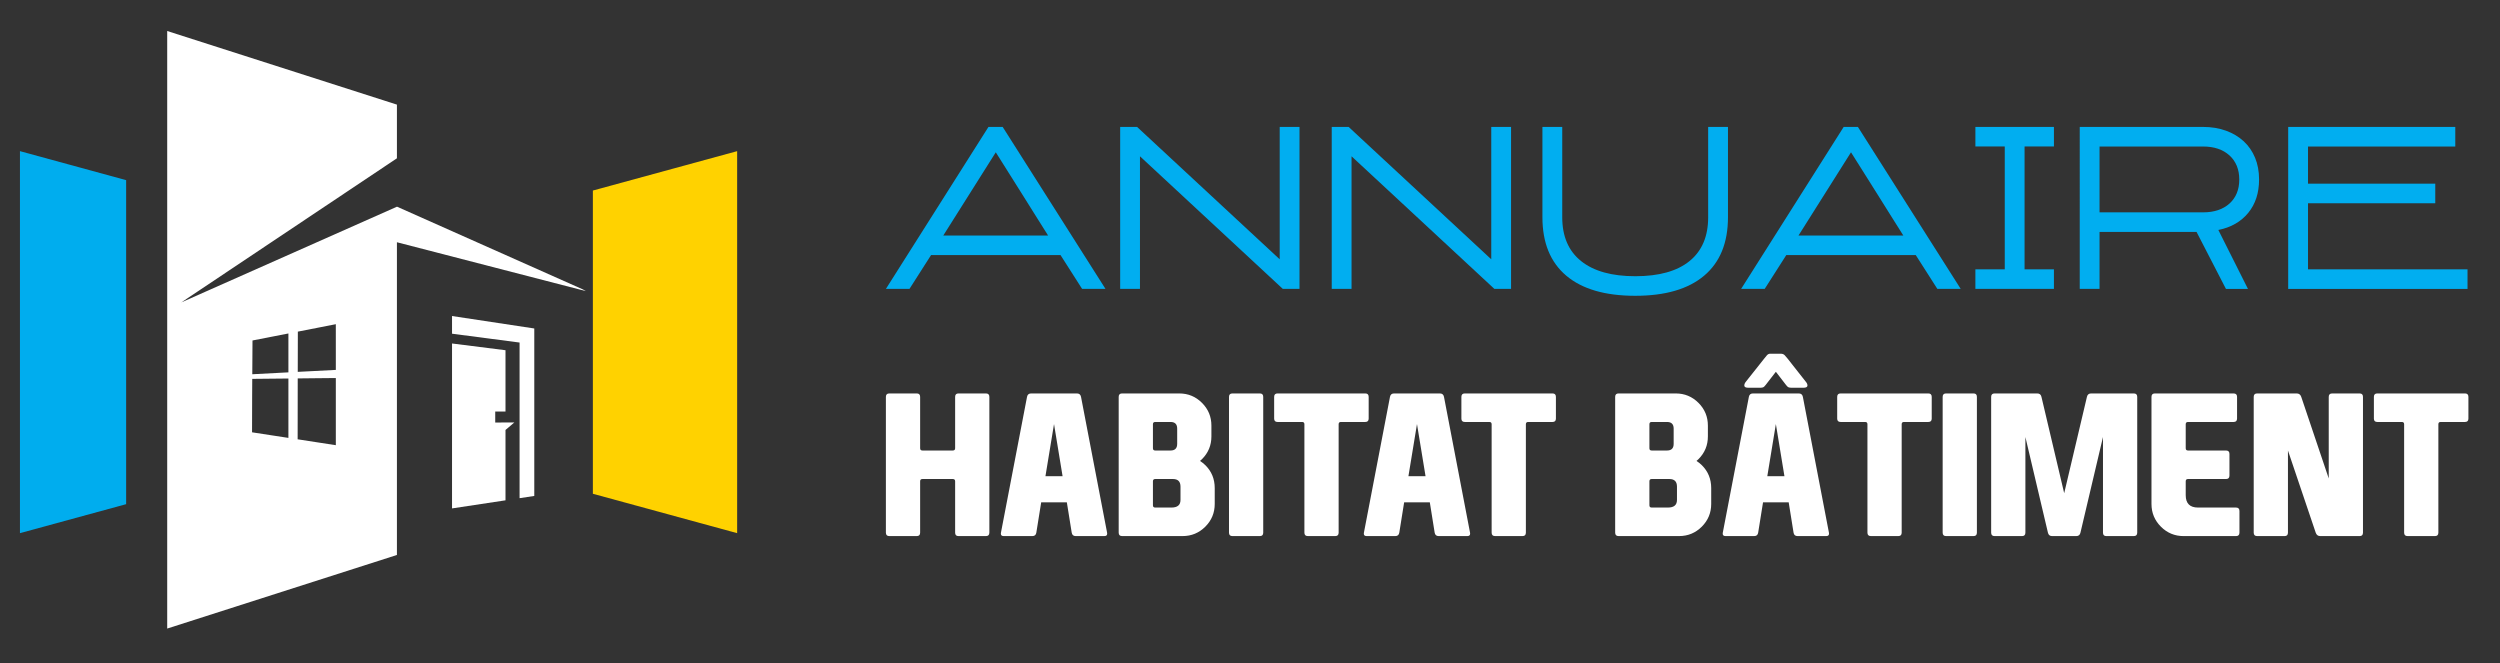 <?xml version="1.0" encoding="utf-8"?>
<!-- Generator: Adobe Illustrator 16.0.0, SVG Export Plug-In . SVG Version: 6.00 Build 0)  -->
<!DOCTYPE svg PUBLIC "-//W3C//DTD SVG 1.1//EN" "http://www.w3.org/Graphics/SVG/1.1/DTD/svg11.dtd">
<svg version="1.1" id="Calque_1" xmlns="http://www.w3.org/2000/svg" xmlns:xlink="http://www.w3.org/1999/xlink" x="0px" y="0px"
	 width="220.584px" height="58.5px" viewBox="8.938 5.125 220.584 58.5" enable-background="new 8.938 5.125 220.584 58.5"
	 xml:space="preserve">
<rect x="8.938" y="5.125" width="220.584" height="58.5" fill="#333333" stroke="none"/>
<g>
	<g>
		<path fill="#01AEF0" d="M97.408,16.324l9.071,14.291h-2.062l-1.905-2.984H91.089l-1.905,2.984h-2.08l9.049-14.291H97.408z
			 M92.168,25.904h9.246c-0.393-0.616-0.771-1.22-1.139-1.811c-0.366-0.59-0.736-1.181-1.109-1.771
			c-0.373-0.591-0.752-1.194-1.139-1.811c-0.385-0.617-0.795-1.266-1.227-1.949L92.168,25.904z"/>
		<path fill="#01AEF0" d="M121.851,16.324h1.746v14.291h-1.472l-12.604-11.7v11.7h-1.747V16.324h1.492l12.584,11.68V16.324z"/>
		<path fill="#01AEF0" d="M140.518,16.324h1.746v14.291h-1.472l-12.603-11.7v11.7h-1.747V16.324h1.491l12.584,11.68V16.324z"/>
		<path fill="#01AEF0" d="M153.219,31.224c-2.657,0-4.686-0.593-6.086-1.776c-1.4-1.185-2.101-2.902-2.101-5.153v-7.97h1.748v7.97
			c0,1.688,0.555,2.978,1.665,3.867c1.111,0.89,2.705,1.335,4.782,1.335c2.091,0,3.686-0.445,4.783-1.335
			c1.098-0.889,1.646-2.179,1.646-3.867v-7.97h1.747v7.97c0,2.251-0.698,3.968-2.1,5.153
			C157.902,30.631,155.875,31.224,153.219,31.224z"/>
		<path fill="#01AEF0" d="M172.868,16.324l9.07,14.291h-2.061l-1.905-2.984h-11.424l-1.905,2.984h-2.08l9.049-14.291H172.868z
			 M167.627,25.904h9.247c-0.394-0.616-0.771-1.22-1.139-1.811c-0.366-0.59-0.736-1.181-1.109-1.771
			c-0.374-0.591-0.753-1.194-1.139-1.811s-0.795-1.266-1.228-1.949L167.627,25.904z"/>
		<path fill="#01AEF0" d="M190.164,30.615h-6.93v-1.728h2.591V18.051h-2.591v-1.727h6.93v1.727h-2.592v10.836h2.592V30.615z"/>
		<path fill="#01AEF0" d="M194.188,30.615h-1.747V16.324h10.875c0.747,0,1.424,0.111,2.032,0.333
			c0.608,0.224,1.128,0.534,1.561,0.934s0.766,0.884,1.002,1.453c0.235,0.569,0.353,1.207,0.353,1.914
			c0,1.191-0.32,2.176-0.962,2.955c-0.641,0.779-1.518,1.28-2.631,1.502l2.611,5.201h-1.942l-2.592-5.025h-8.56V30.615z
			 M194.188,23.862h9.128c0.981,0,1.761-0.259,2.337-0.777c0.575-0.52,0.864-1.225,0.864-2.118c0-0.893-0.289-1.602-0.864-2.127
			c-0.576-0.525-1.355-0.788-2.337-0.788h-9.128V23.862z"/>
		<path fill="#01AEF0" d="M223.81,23.058h-11.228v5.83h14.075v1.728h-15.823V16.324h14.743v1.727h-12.995v3.279h11.228V23.058z"/>
	</g>
</g>
<g>
	<path fill="#FFFFFF" d="M90.326,47.391c-0.135,0-0.201,0.068-0.201,0.202v4.53c0,0.202-0.098,0.303-0.295,0.303h-2.424
		c-0.201,0-0.303-0.101-0.303-0.303v-11.98c0-0.202,0.102-0.303,0.303-0.303h2.424c0.197,0,0.295,0.101,0.295,0.303v4.53
		c0,0.134,0.066,0.202,0.201,0.202h2.685c0.135,0,0.202-0.068,0.202-0.202v-4.53c0-0.202,0.098-0.303,0.293-0.303h2.426
		c0.2,0,0.301,0.101,0.301,0.303v11.98c0,0.202-0.101,0.303-0.301,0.303h-2.426c-0.195,0-0.293-0.101-0.293-0.303v-4.53
		c0-0.134-0.067-0.202-0.202-0.202H90.326z"/>
	<path fill="#FFFFFF" d="M100.806,49.447l-0.429,2.676c-0.032,0.202-0.149,0.303-0.352,0.303H97.5c-0.168,0-0.252-0.07-0.252-0.21
		c0-0.028,0.004-0.059,0.008-0.093l2.3-11.98c0.038-0.202,0.159-0.303,0.361-0.303h4.044c0.201,0,0.321,0.101,0.36,0.303
		l2.299,11.98c0.006,0.034,0.008,0.064,0.008,0.093c0,0.14-0.083,0.21-0.251,0.21h-2.525c-0.202,0-0.319-0.101-0.353-0.303
		l-0.429-2.676H100.806z M101.938,42.541l-0.756,4.599h1.511L101.938,42.541z"/>
	<path fill="#FFFFFF" d="M112.989,39.84c0.783,0,1.451,0.277,2.005,0.831c0.555,0.554,0.831,1.222,0.831,2.006v0.956
		c0,0.783-0.276,1.452-0.831,2.005c-0.056,0.057-0.111,0.107-0.168,0.151v0.009c0.162,0.106,0.316,0.229,0.462,0.369
		c0.554,0.548,0.83,1.222,0.83,2.021v1.401c0,0.783-0.276,1.451-0.83,2.006c-0.555,0.553-1.223,0.83-2.006,0.83h-5.336
		c-0.201,0-0.302-0.101-0.302-0.303v-11.98c0-0.202,0.101-0.303,0.302-0.303H112.989z M110.665,42.559v2.114
		c0,0.134,0.066,0.202,0.201,0.202h1.352c0.392,0,0.587-0.196,0.587-0.588v-1.343c0-0.392-0.195-0.587-0.587-0.587h-1.352
		C110.731,42.357,110.665,42.424,110.665,42.559z M110.665,47.593v2.114c0,0.135,0.066,0.201,0.201,0.201h1.435
		c0.531,0,0.797-0.224,0.797-0.671v-1.175c0-0.447-0.224-0.672-0.671-0.672h-1.561C110.731,47.391,110.665,47.459,110.665,47.593z"
		/>
	<path fill="#FFFFFF" d="M120.397,52.123c0,0.202-0.098,0.303-0.294,0.303h-2.425c-0.2,0-0.301-0.101-0.301-0.303v-11.98
		c0-0.202,0.101-0.303,0.301-0.303h2.425c0.196,0,0.294,0.101,0.294,0.303V52.123z"/>
	<path fill="#FFFFFF" d="M123.828,42.357h-2.164c-0.201,0-0.303-0.099-0.303-0.294v-1.921c0-0.202,0.102-0.303,0.303-0.303h7.736
		c0.2,0,0.301,0.101,0.301,0.303v1.921c0,0.195-0.101,0.294-0.301,0.294h-2.148c-0.135,0-0.201,0.066-0.201,0.201v9.564
		c0,0.202-0.099,0.303-0.295,0.303h-2.424c-0.201,0-0.302-0.101-0.302-0.303v-9.564C124.03,42.424,123.964,42.357,123.828,42.357z"
		/>
	<path fill="#FFFFFF" d="M132.831,49.447l-0.428,2.676c-0.033,0.202-0.15,0.303-0.352,0.303h-2.526c-0.167,0-0.252-0.07-0.252-0.21
		c0-0.028,0.004-0.059,0.009-0.093l2.299-11.98c0.039-0.202,0.159-0.303,0.361-0.303h4.044c0.201,0,0.321,0.101,0.361,0.303
		l2.298,11.98c0.006,0.034,0.008,0.064,0.008,0.093c0,0.14-0.083,0.21-0.251,0.21h-2.525c-0.201,0-0.318-0.101-0.353-0.303
		l-0.428-2.676H132.831z M133.964,42.541l-0.755,4.599h1.51L133.964,42.541z"/>
	<path fill="#FFFFFF" d="M140.349,42.357h-2.164c-0.201,0-0.303-0.099-0.303-0.294v-1.921c0-0.202,0.102-0.303,0.303-0.303h7.736
		c0.2,0,0.301,0.101,0.301,0.303v1.921c0,0.195-0.101,0.294-0.301,0.294h-2.148c-0.135,0-0.201,0.066-0.201,0.201v9.564
		c0,0.202-0.099,0.303-0.295,0.303h-2.424c-0.201,0-0.302-0.101-0.302-0.303v-9.564C140.551,42.424,140.484,42.357,140.349,42.357z"
		/>
	<path fill="#FFFFFF" d="M156.795,39.84c0.783,0,1.451,0.277,2.005,0.831c0.555,0.554,0.831,1.222,0.831,2.006v0.956
		c0,0.783-0.276,1.452-0.831,2.005c-0.056,0.057-0.111,0.107-0.168,0.151v0.009c0.162,0.106,0.316,0.229,0.462,0.369
		c0.554,0.548,0.83,1.222,0.83,2.021v1.401c0,0.783-0.276,1.451-0.83,2.006c-0.555,0.553-1.223,0.83-2.006,0.83h-5.336
		c-0.201,0-0.302-0.101-0.302-0.303v-11.98c0-0.202,0.101-0.303,0.302-0.303H156.795z M154.471,42.559v2.114
		c0,0.134,0.066,0.202,0.201,0.202h1.352c0.392,0,0.587-0.196,0.587-0.588v-1.343c0-0.392-0.195-0.587-0.587-0.587h-1.352
		C154.537,42.357,154.471,42.424,154.471,42.559z M154.471,47.593v2.114c0,0.135,0.066,0.201,0.201,0.201h1.435
		c0.531,0,0.797-0.224,0.797-0.671v-1.175c0-0.447-0.224-0.672-0.67-0.672h-1.562C154.537,47.391,154.471,47.459,154.471,47.593z"/>
	<path fill="#FFFFFF" d="M164.497,49.447l-0.429,2.676c-0.032,0.202-0.149,0.303-0.352,0.303h-2.525c-0.168,0-0.252-0.07-0.252-0.21
		c0-0.028,0.003-0.059,0.008-0.093l2.3-11.98c0.038-0.202,0.159-0.303,0.361-0.303h4.044c0.201,0,0.321,0.101,0.36,0.303
		l2.299,11.98c0.006,0.034,0.008,0.064,0.008,0.093c0,0.14-0.083,0.21-0.251,0.21h-2.525c-0.202,0-0.319-0.101-0.353-0.303
		l-0.429-2.676H164.497z M168.272,38.809c0.096,0.111,0.143,0.22,0.143,0.327c0,0.012,0,0.02,0,0.024
		c-0.012,0.118-0.131,0.177-0.361,0.177h-1.031c-0.129,0-0.225-0.014-0.285-0.042c-0.063-0.028-0.135-0.098-0.218-0.21l-0.891-1.157
		l-0.896,1.157c-0.09,0.123-0.17,0.195-0.239,0.218c-0.07,0.022-0.15,0.034-0.239,0.034h-1.049c-0.229,0-0.35-0.059-0.36-0.177
		c0-0.011,0-0.022,0-0.033c0-0.101,0.045-0.207,0.134-0.318l1.636-2.064c0.067-0.09,0.142-0.18,0.223-0.272s0.177-0.139,0.289-0.139
		h0.932c0.151,0,0.269,0.046,0.353,0.139c0.083,0.093,0.162,0.183,0.234,0.272L168.272,38.809z M165.629,42.541l-0.755,4.599h1.511
		L165.629,42.541z"/>
	<path fill="#FFFFFF" d="M173.508,42.357h-2.165c-0.201,0-0.303-0.099-0.303-0.294v-1.921c0-0.202,0.102-0.303,0.303-0.303h7.736
		c0.2,0,0.302,0.101,0.302,0.303v1.921c0,0.195-0.102,0.294-0.302,0.294h-2.148c-0.135,0-0.201,0.066-0.201,0.201v9.564
		c0,0.202-0.099,0.303-0.294,0.303h-2.425c-0.201,0-0.302-0.101-0.302-0.303v-9.564C173.709,42.424,173.643,42.357,173.508,42.357z"
		/>
	<path fill="#FFFFFF" d="M183.367,52.123c0,0.202-0.099,0.303-0.295,0.303h-2.425c-0.2,0-0.301-0.101-0.301-0.303v-11.98
		c0-0.202,0.101-0.303,0.301-0.303h2.425c0.196,0,0.295,0.101,0.295,0.303V52.123z"/>
	<path fill="#FFFFFF" d="M190.003,52.426c-0.201,0-0.324-0.101-0.369-0.303l-1.988-8.439v8.439c0,0.202-0.099,0.303-0.295,0.303
		h-2.424c-0.201,0-0.302-0.101-0.302-0.303v-11.98c0-0.202,0.101-0.303,0.302-0.303h3.767c0.202,0,0.325,0.101,0.369,0.303
		l2.006,8.499l2.006-8.499c0.044-0.202,0.168-0.303,0.369-0.303h3.768c0.2,0,0.301,0.101,0.301,0.303v11.98
		c0,0.202-0.101,0.303-0.301,0.303h-2.425c-0.197,0-0.295-0.101-0.295-0.303v-8.439l-1.988,8.439
		c-0.045,0.202-0.168,0.303-0.369,0.303H190.003z"/>
	<path fill="#FFFFFF" d="M198.771,49.59v-9.447c0-0.202,0.101-0.303,0.301-0.303h6.947c0.202,0,0.303,0.101,0.303,0.303v1.912
		c0,0.202-0.101,0.303-0.303,0.303h-4.026c-0.135,0-0.201,0.066-0.201,0.201v2.114c0,0.134,0.066,0.202,0.201,0.202h3.355
		c0.202,0,0.303,0.101,0.303,0.301v1.914c0,0.201-0.101,0.301-0.303,0.301h-3.355c-0.135,0-0.201,0.068-0.201,0.202v1.225
		c0,0.728,0.363,1.091,1.09,1.091h3.348c0.202,0,0.303,0.101,0.303,0.303v1.912c0,0.202-0.101,0.303-0.303,0.303h-4.623
		c-0.783,0-1.451-0.277-2.005-0.83C199.048,51.041,198.771,50.373,198.771,49.59z"/>
	<path fill="#FFFFFF" d="M214.411,47.342v-7.199c0-0.202,0.101-0.303,0.302-0.303h2.425c0.195,0,0.294,0.101,0.294,0.303v11.98
		c0,0.202-0.099,0.303-0.294,0.303h-3.474c-0.201,0-0.335-0.101-0.403-0.303l-2.449-7.248v7.248c0,0.202-0.099,0.303-0.294,0.303
		h-2.425c-0.2,0-0.302-0.101-0.302-0.303v-11.98c0-0.202,0.102-0.303,0.302-0.303h3.49c0.202,0,0.336,0.101,0.403,0.303
		L214.411,47.342z"/>
	<path fill="#FFFFFF" d="M220.862,42.357h-2.164c-0.202,0-0.303-0.099-0.303-0.294v-1.921c0-0.202,0.101-0.303,0.303-0.303h7.735
		c0.201,0,0.302,0.101,0.302,0.303v1.921c0,0.195-0.101,0.294-0.302,0.294h-2.147c-0.135,0-0.202,0.066-0.202,0.201v9.564
		c0,0.202-0.099,0.303-0.294,0.303h-2.425c-0.2,0-0.302-0.101-0.302-0.303v-9.564C221.063,42.424,220.997,42.357,220.862,42.357z"/>
</g>
<polygon fill-rule="evenodd" clip-rule="evenodd" fill="#00ADEE" points="20.068,21.02 10.698,18.461 10.698,52.167 20.068,49.61 
	"/>
<polygon fill-rule="evenodd" clip-rule="evenodd" fill="#FFD200" points="61.249,21.937 61.249,48.692 73.979,52.167 73.979,18.461 
	"/>
<path fill-rule="evenodd" clip-rule="evenodd" fill="#FFFFFF" d="M60.383,30.668l-16.416-7.307L24.931,31.81L43.96,19.092v-4.736
	L23.691,7.861v52.724l20.269-6.493V26.499l16.669,4.312L60.383,30.668z M34.385,43.762c-0.509-0.079-1.017-0.157-1.525-0.234
	c-0.561-0.088-1.122-0.173-1.683-0.259c0.003-0.501,0.006-2.711,0.009-3.211c0.003-0.502,0.006-1.002,0.009-1.504
	c0.559-0.006,1.119-0.011,1.678-0.017c0.505-0.005,1.007-0.011,1.512-0.015V43.762z M34.385,37.979l-3.187,0.167l0.01-1.478
	c0.003-0.499,0.005-1.002,0.009-1.502c0.557-0.108,1.116-0.217,1.673-0.326c0.499-0.098,0.997-0.194,1.495-0.292V37.979z
	 M38.569,42.297c0,0.702,0,1.407,0,2.109c-0.563-0.087-1.124-0.175-1.686-0.26c-0.561-0.087-1.121-0.172-1.683-0.26
	c0.001-0.61,0.003-1.223,0.003-1.833c0.002-0.609,0.004-2.928,0.004-3.539c0.561-0.006,1.12-0.013,1.68-0.018
	c0.559-0.005,1.119-0.01,1.682-0.016C38.569,39.184,38.569,41.595,38.569,42.297z M38.569,35.839v1.924l-3.359,0.173l0.004-1.72
	c0.001-0.607,0.003-1.22,0.004-1.83c0.557-0.108,1.117-0.218,1.673-0.327c0.559-0.109,1.118-0.219,1.677-0.329
	C38.569,34.432,38.569,35.134,38.569,35.839z"/>
<g>
	<polygon fill-rule="evenodd" clip-rule="evenodd" fill="#FFFFFF" points="48.822,33.009 48.822,34.569 54.782,35.349 
		54.782,49.081 56.08,48.884 56.08,34.108 	"/>
	<polygon fill-rule="evenodd" clip-rule="evenodd" fill="#FFFFFF" points="54.322,42.399 53.167,42.399 53.167,42.408 
		52.634,42.408 52.634,41.437 53.54,41.437 53.54,36.027 48.822,35.432 48.822,49.984 53.54,49.27 53.54,43.061 	"/>
</g>
</svg>

